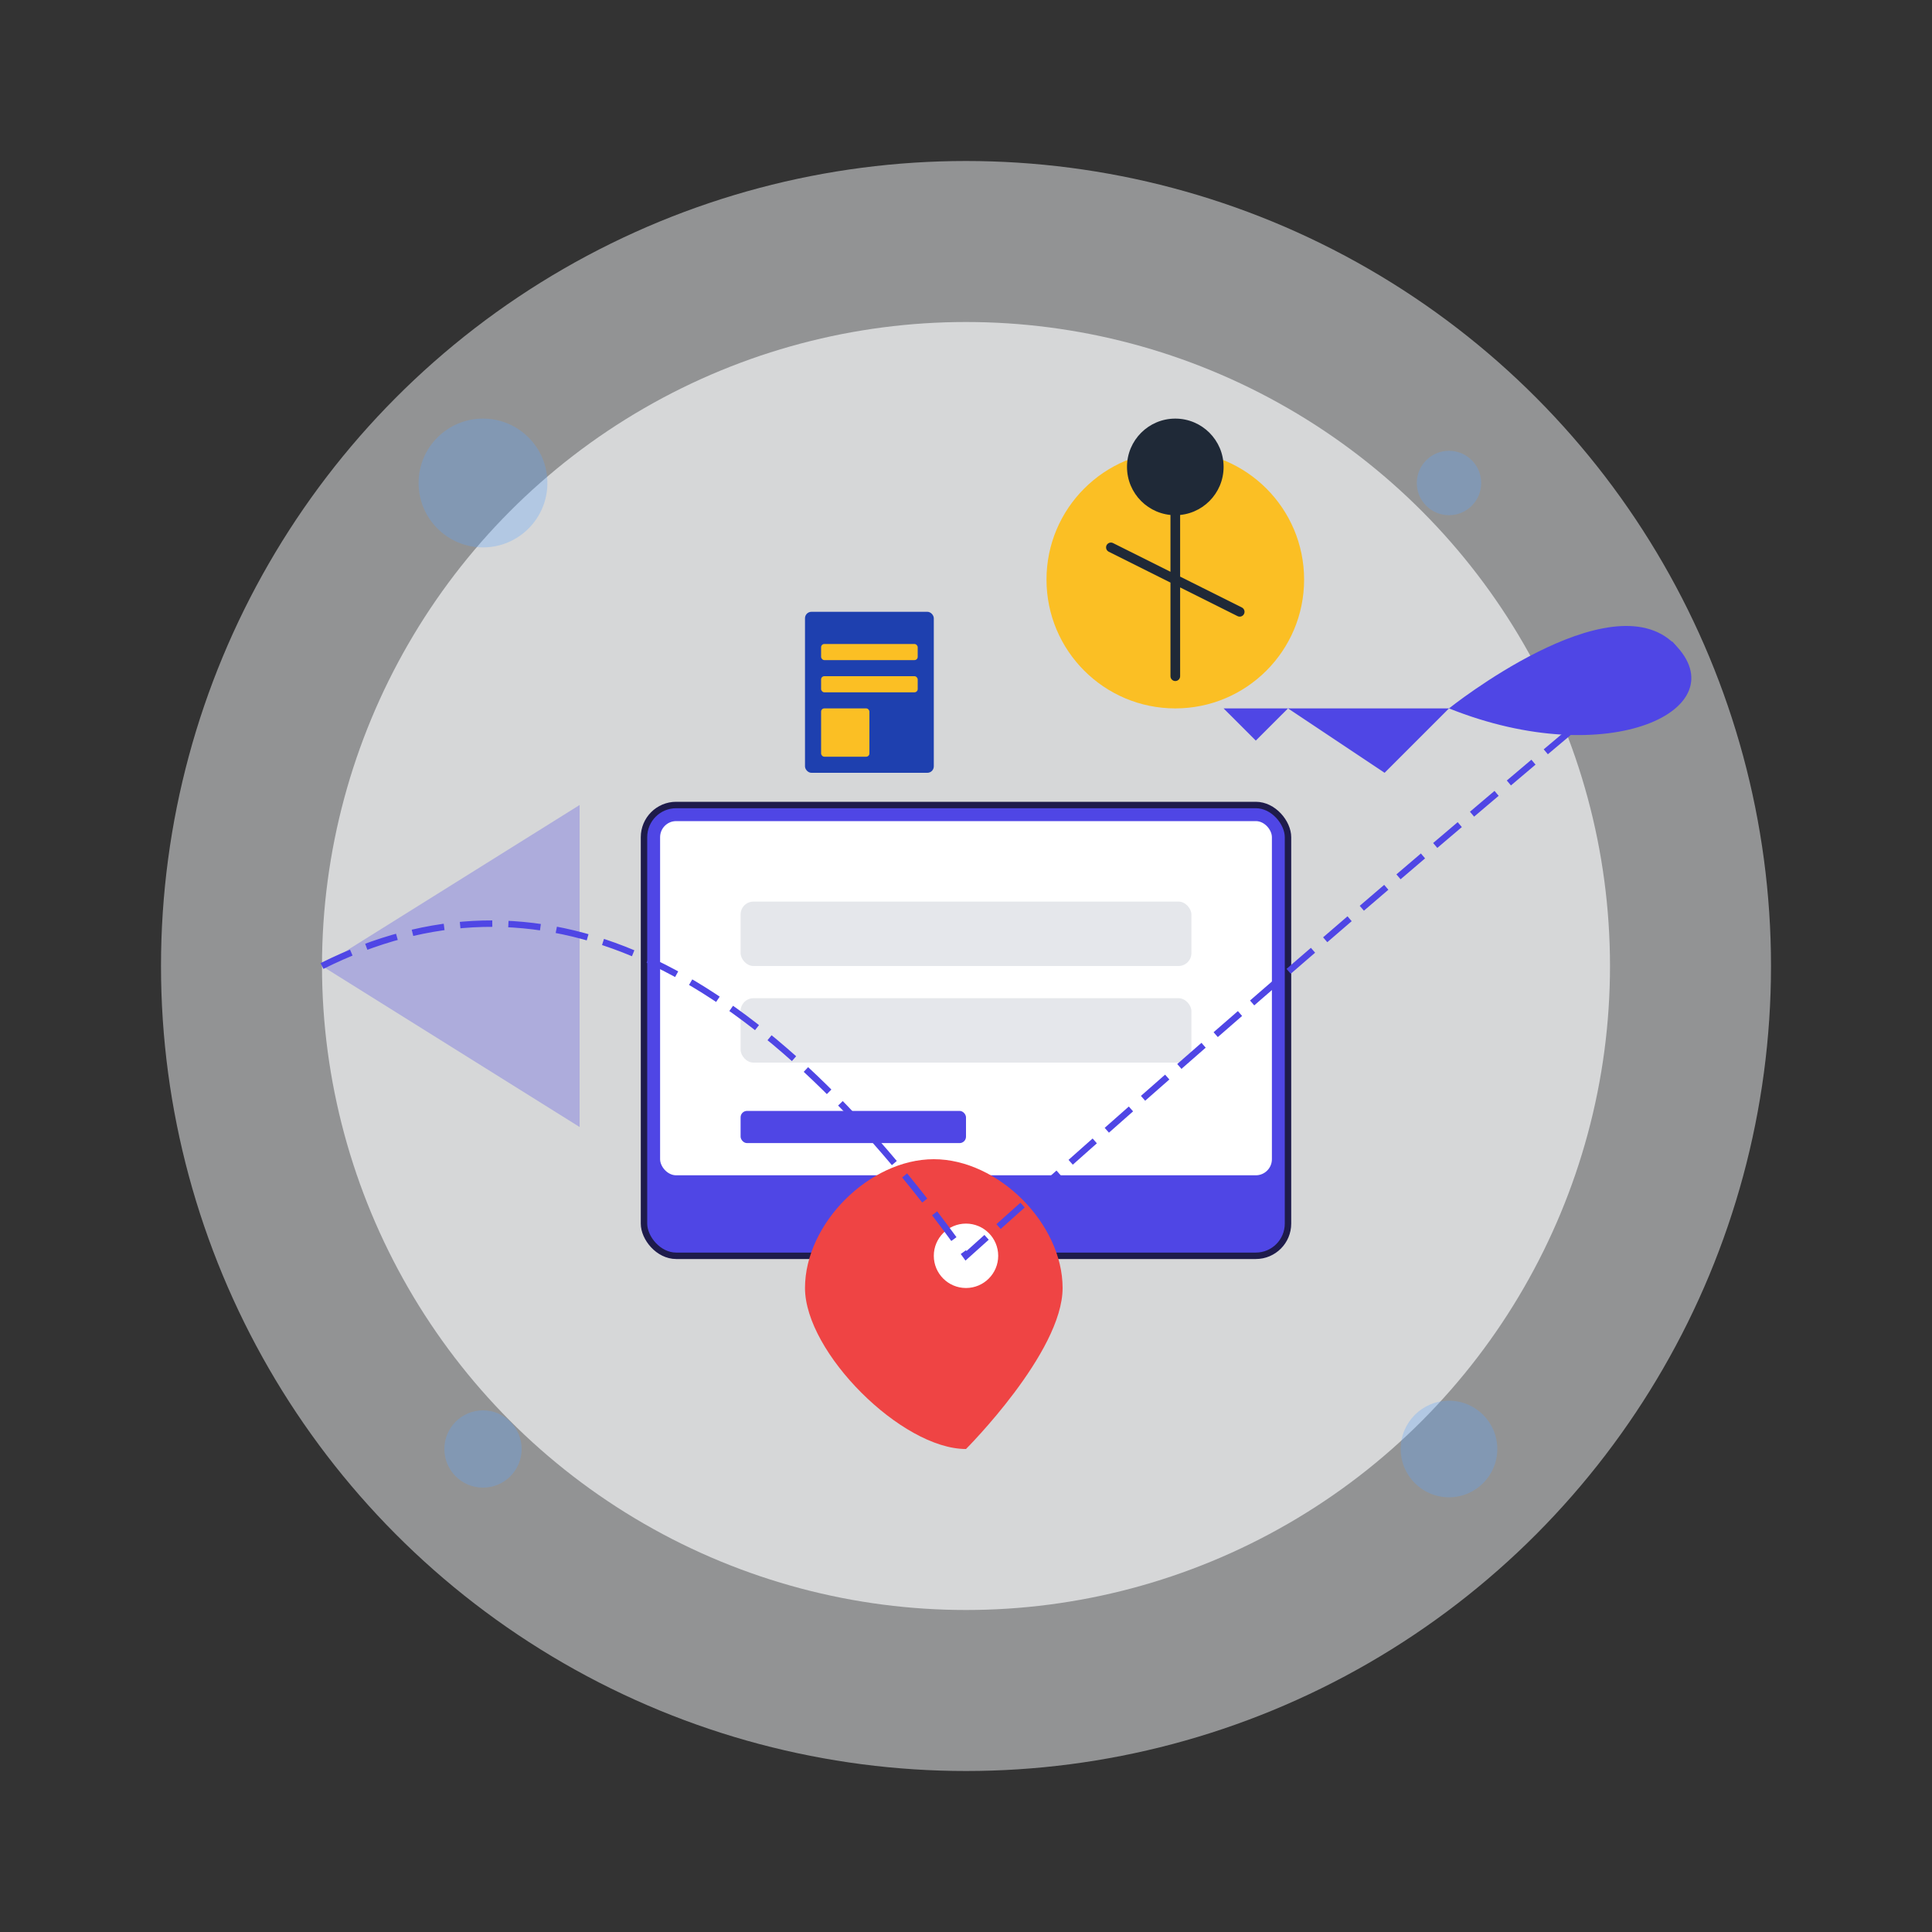 <svg width="600" height="600" viewBox="0 0 600 600" fill="none" xmlns="http://www.w3.org/2000/svg">
  <rect x="0" y="0" width="600" height="600" fill="#333333" stroke="none"/>
  <g clip-path="url(#clip0_101_2)">
    <!-- Background elements -->
    <circle cx="300" cy="300" r="250" fill="#F3F4F6" fill-opacity="0.5"/>
    <circle cx="300" cy="300" r="200" fill="#F3F4F6" fill-opacity="0.7"/>
    
    <!-- Decorative elements -->
    <circle cx="150" cy="150" r="20" fill="#60A5FA" fill-opacity="0.3"/>
    <circle cx="450" cy="450" r="15" fill="#60A5FA" fill-opacity="0.3"/>
    <circle cx="450" cy="150" r="10" fill="#60A5FA" fill-opacity="0.3"/>
    <circle cx="150" cy="450" r="12" fill="#60A5FA" fill-opacity="0.3"/>
    
    <!-- Main illustration: Travel and login concept -->
    <!-- Laptop/device -->
    <rect x="200" y="250" width="200" height="140" rx="10" fill="#4F46E5" stroke="#1E1B4B" stroke-width="2"/>
    <rect x="205" y="255" width="190" height="110" rx="5" fill="white"/>
    
    <!-- Login form on screen -->
    <rect x="230" y="280" width="140" height="20" rx="4" fill="#E5E7EB"/>
    <rect x="230" y="310" width="140" height="20" rx="4" fill="#E5E7EB"/>
    <rect x="230" y="345" width="70" height="10" rx="2" fill="#4F46E5"/>
    
    <!-- User with passport and ticket -->
    <circle cx="365" cy="180" r="40" fill="#FBBF24"/>
    <path d="M365 150 L365 210 M345 170 L385 190" stroke="#1F2937" stroke-width="3" stroke-linecap="round"/>
    <circle cx="365" cy="145" r="15" fill="#1F2937"/>
    
    <!-- Passport -->
    <rect x="250" y="190" width="40" height="50" rx="2" fill="#1E40AF"/>
    <rect x="255" y="200" width="30" height="5" rx="1" fill="#FBBF24"/>
    <rect x="255" y="210" width="30" height="5" rx="1" fill="#FBBF24"/>
    <rect x="255" y="220" width="15" height="15" rx="1" fill="#FBBF24"/>
    
    <!-- Airplane -->
    <path d="M450 220 C450 220, 500 180, 520 200 C540 220, 500 240, 450 220 Z" fill="#4F46E5"/>
    <path d="M400 220 L450 220 L430 240 L400 220 Z" fill="#4F46E5"/>
    <path d="M380 220 L400 220 L390 230 L380 220 Z" fill="#4F46E5"/>
    
    <!-- Paper plane -->
    <path d="M100 300 L180 250 L180 350 Z" fill="#4F46E5" fill-opacity="0.3"/>
    
    <!-- Location pin -->
    <path d="M300 450 C300 450, 330 420, 330 400 C330 380, 310 360, 290 360 C270 360, 250 380, 250 400 C250 420, 280 450, 300 450 Z" fill="#EF4444"/>
    <circle cx="300" cy="390" r="10" fill="white"/>
    
    <!-- Path/route dashed line -->
    <path d="M100 300 Q200 250, 300 390 Q400 300, 520 200" stroke="#4F46E5" stroke-width="2" stroke-dasharray="10 5" fill="none"/>
  </g>
  <defs>
    <clipPath id="clip0_101_2">
      <rect width="600" height="600" fill="white"/>
    </clipPath>
  </defs>
</svg> 